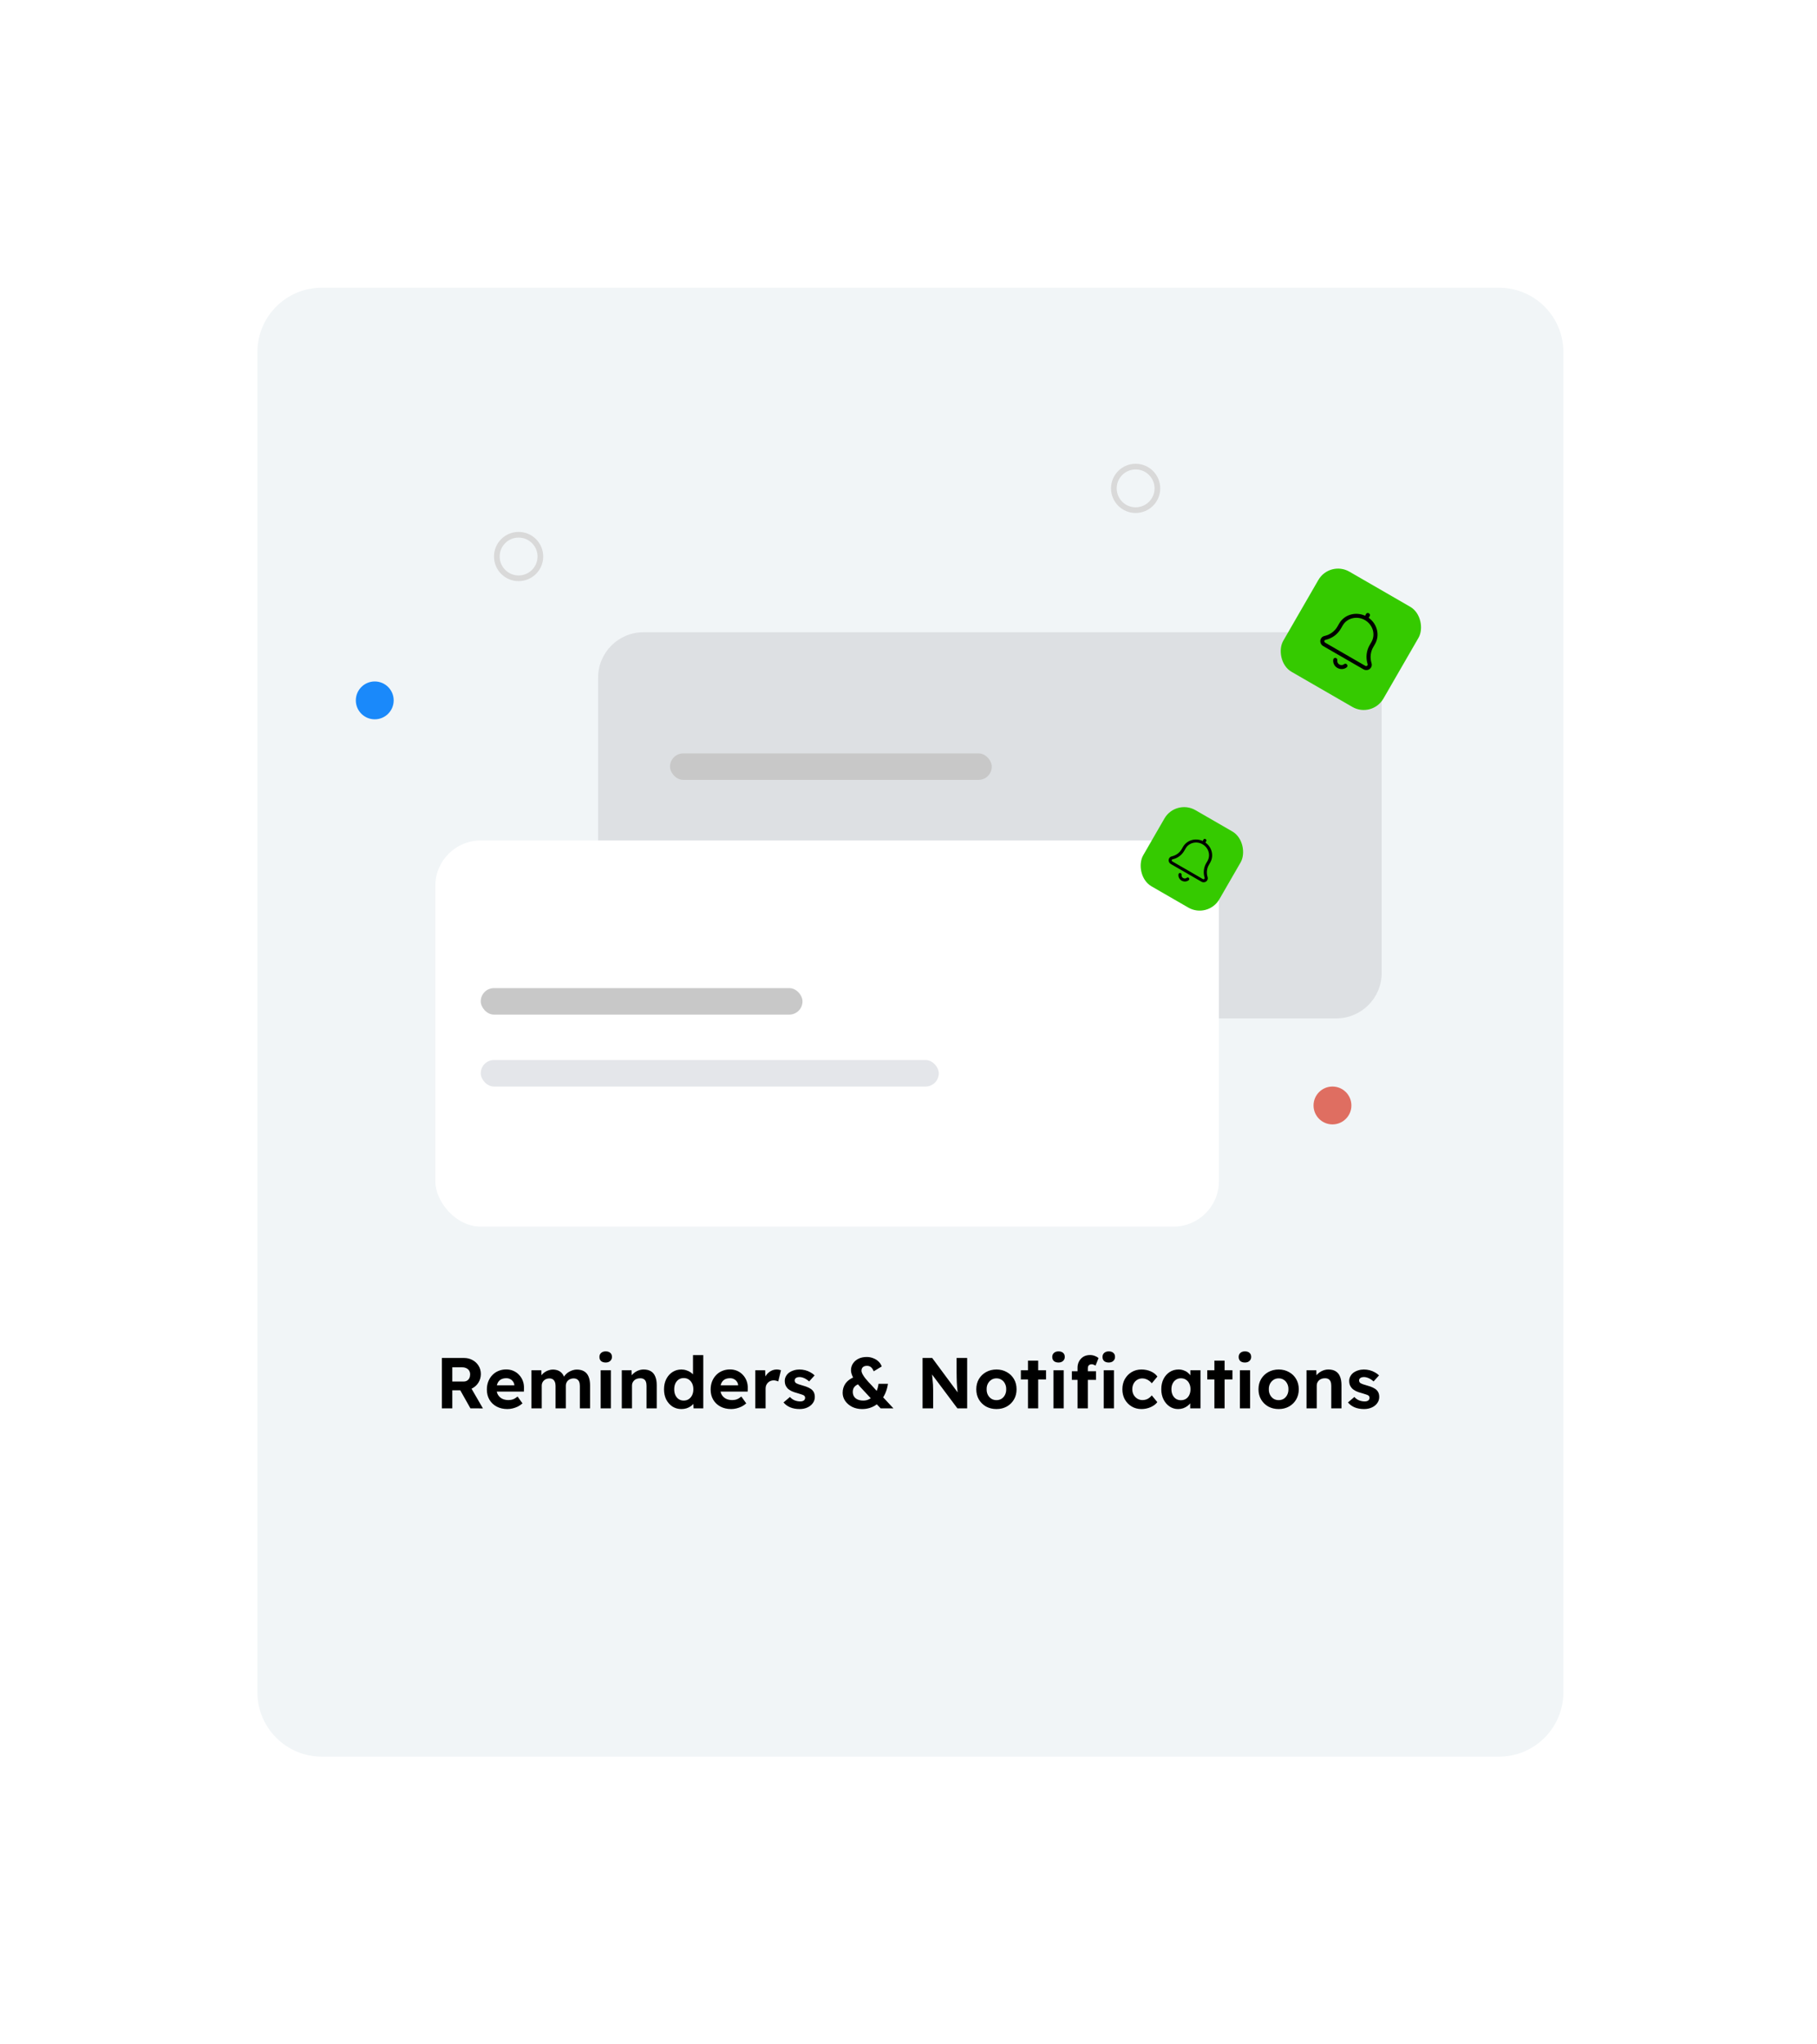 <svg width="480" height="540" viewBox="0 0 480 540" fill="none" xmlns="http://www.w3.org/2000/svg">
<g clip-path="url(#clip0_190_1298)">
<path d="M85 76H396C405.389 76 413 83.611 413 93V447C413 456.389 405.389 464 396 464H85C75.611 464 68 456.389 68 447V93C68 83.611 75.611 76 85 76Z" fill="#F1F5F7"/>
<path d="M116.729 372V358.7H122.619C123.442 358.7 124.19 358.89 124.861 359.27C125.532 359.637 126.058 360.138 126.438 360.771C126.831 361.404 127.027 362.126 127.027 362.937C127.027 363.735 126.831 364.463 126.438 365.122C126.058 365.768 125.532 366.281 124.861 366.661C124.19 367.041 123.442 367.231 122.619 367.231H119.484V372H116.729ZM124.272 372L120.89 365.996L123.816 365.521L127.578 372.019L124.272 372ZM119.484 364.913H122.486C122.828 364.913 123.126 364.837 123.379 364.685C123.645 364.52 123.848 364.299 123.987 364.02C124.126 363.729 124.196 363.406 124.196 363.051C124.196 362.671 124.114 362.342 123.949 362.063C123.784 361.784 123.544 361.569 123.227 361.417C122.91 361.252 122.543 361.17 122.125 361.17H119.484V364.913ZM134.051 372.19C132.961 372.19 132.005 371.968 131.182 371.525C130.371 371.082 129.738 370.474 129.282 369.701C128.838 368.928 128.617 368.042 128.617 367.041C128.617 366.256 128.743 365.54 128.997 364.894C129.25 364.248 129.605 363.691 130.061 363.222C130.517 362.741 131.055 362.373 131.676 362.12C132.309 361.854 132.993 361.721 133.728 361.721C134.412 361.721 135.045 361.848 135.628 362.101C136.21 362.354 136.711 362.709 137.129 363.165C137.559 363.608 137.889 364.14 138.117 364.761C138.345 365.369 138.446 366.028 138.421 366.737L138.402 367.573H130.327L129.89 365.92H136.179L135.875 366.262V365.844C135.849 365.502 135.735 365.198 135.533 364.932C135.343 364.653 135.096 364.438 134.792 364.286C134.488 364.121 134.146 364.039 133.766 364.039C133.208 364.039 132.733 364.147 132.341 364.362C131.961 364.577 131.669 364.894 131.467 365.312C131.264 365.73 131.163 366.237 131.163 366.832C131.163 367.44 131.289 367.966 131.543 368.409C131.809 368.852 132.176 369.201 132.645 369.454C133.126 369.695 133.69 369.815 134.336 369.815C134.779 369.815 135.184 369.745 135.552 369.606C135.919 369.467 136.312 369.226 136.73 368.884L138.022 370.689C137.654 371.018 137.249 371.297 136.806 371.525C136.362 371.74 135.906 371.905 135.438 372.019C134.969 372.133 134.507 372.19 134.051 372.19ZM140.395 372V361.949H142.998L143.055 363.868L142.656 363.944C142.796 363.615 142.979 363.317 143.207 363.051C143.448 362.785 143.72 362.557 144.024 362.367C144.328 362.177 144.651 362.031 144.993 361.93C145.335 361.816 145.677 361.759 146.019 361.759C146.539 361.759 147.007 361.841 147.425 362.006C147.843 362.171 148.198 362.43 148.489 362.785C148.781 363.127 149.009 363.583 149.173 364.153L148.755 364.115L148.888 363.811C149.053 363.507 149.262 363.228 149.515 362.975C149.769 362.722 150.054 362.506 150.37 362.329C150.687 362.152 151.016 362.012 151.358 361.911C151.7 361.81 152.036 361.759 152.365 361.759C153.151 361.759 153.803 361.917 154.322 362.234C154.842 362.538 155.228 363 155.481 363.621C155.747 364.242 155.88 365.002 155.88 365.901V372H153.182V366.091C153.182 365.635 153.119 365.261 152.992 364.97C152.866 364.679 152.682 364.463 152.441 364.324C152.201 364.172 151.89 364.096 151.51 364.096C151.219 364.096 150.947 364.147 150.693 364.248C150.453 364.337 150.237 364.47 150.047 364.647C149.87 364.812 149.731 365.014 149.629 365.255C149.528 365.483 149.477 365.73 149.477 365.996V372H146.76V366.072C146.76 365.654 146.697 365.299 146.57 365.008C146.444 364.704 146.26 364.476 146.019 364.324C145.779 364.172 145.481 364.096 145.126 364.096C144.835 364.096 144.563 364.147 144.309 364.248C144.069 364.337 143.86 364.47 143.682 364.647C143.505 364.812 143.366 365.008 143.264 365.236C143.163 365.464 143.112 365.711 143.112 365.977V372H140.395ZM158.678 372V361.949H161.376V372H158.678ZM160.008 359.897C159.488 359.897 159.083 359.77 158.792 359.517C158.5 359.251 158.355 358.884 158.355 358.415C158.355 357.984 158.5 357.636 158.792 357.37C159.096 357.091 159.501 356.952 160.008 356.952C160.527 356.952 160.932 357.085 161.224 357.351C161.515 357.604 161.661 357.959 161.661 358.415C161.661 358.846 161.509 359.2 161.205 359.479C160.913 359.758 160.514 359.897 160.008 359.897ZM164.257 372V361.949H166.841L166.917 364.001L166.385 364.229C166.525 363.773 166.772 363.361 167.126 362.994C167.494 362.614 167.931 362.31 168.437 362.082C168.944 361.854 169.476 361.74 170.033 361.74C170.793 361.74 171.427 361.892 171.933 362.196C172.453 362.5 172.839 362.962 173.092 363.583C173.358 364.191 173.491 364.945 173.491 365.844V372H170.793V366.053C170.793 365.597 170.73 365.217 170.603 364.913C170.477 364.609 170.28 364.387 170.014 364.248C169.761 364.109 169.444 364.045 169.064 364.058C168.76 364.058 168.475 364.109 168.209 364.21C167.956 364.299 167.734 364.432 167.544 364.609C167.367 364.786 167.221 364.989 167.107 365.217C167.006 365.445 166.955 365.692 166.955 365.958V372H165.625C165.334 372 165.074 372 164.846 372C164.618 372 164.422 372 164.257 372ZM180.01 372.19C179.123 372.19 178.331 371.968 177.635 371.525C176.951 371.069 176.406 370.455 176.001 369.682C175.608 368.897 175.412 367.991 175.412 366.965C175.412 365.964 175.608 365.071 176.001 364.286C176.406 363.488 176.951 362.867 177.635 362.424C178.331 361.968 179.123 361.74 180.01 361.74C180.478 361.74 180.928 361.816 181.359 361.968C181.802 362.107 182.195 362.304 182.537 362.557C182.891 362.81 183.176 363.095 183.392 363.412C183.607 363.716 183.727 364.033 183.753 364.362L183.069 364.495V357.94H185.786V372H183.221L183.107 369.682L183.639 369.739C183.613 370.056 183.499 370.36 183.297 370.651C183.094 370.942 182.822 371.208 182.48 371.449C182.15 371.677 181.77 371.861 181.34 372C180.922 372.127 180.478 372.19 180.01 372.19ZM180.618 369.948C181.124 369.948 181.568 369.821 181.948 369.568C182.328 369.315 182.625 368.966 182.841 368.523C183.056 368.08 183.164 367.56 183.164 366.965C183.164 366.382 183.056 365.869 182.841 365.426C182.625 364.983 182.328 364.634 181.948 364.381C181.568 364.128 181.124 364.001 180.618 364.001C180.111 364.001 179.668 364.128 179.288 364.381C178.92 364.634 178.629 364.983 178.414 365.426C178.211 365.869 178.11 366.382 178.11 366.965C178.11 367.56 178.211 368.08 178.414 368.523C178.629 368.966 178.92 369.315 179.288 369.568C179.668 369.821 180.111 369.948 180.618 369.948ZM193.166 372.19C192.077 372.19 191.12 371.968 190.297 371.525C189.486 371.082 188.853 370.474 188.397 369.701C187.954 368.928 187.732 368.042 187.732 367.041C187.732 366.256 187.859 365.54 188.112 364.894C188.365 364.248 188.72 363.691 189.176 363.222C189.632 362.741 190.17 362.373 190.791 362.12C191.424 361.854 192.108 361.721 192.843 361.721C193.527 361.721 194.16 361.848 194.743 362.101C195.326 362.354 195.826 362.709 196.244 363.165C196.675 363.608 197.004 364.14 197.232 364.761C197.46 365.369 197.561 366.028 197.536 366.737L197.517 367.573H189.442L189.005 365.92H195.294L194.99 366.262V365.844C194.965 365.502 194.851 365.198 194.648 364.932C194.458 364.653 194.211 364.438 193.907 364.286C193.603 364.121 193.261 364.039 192.881 364.039C192.324 364.039 191.849 364.147 191.456 364.362C191.076 364.577 190.785 364.894 190.582 365.312C190.379 365.73 190.278 366.237 190.278 366.832C190.278 367.44 190.405 367.966 190.658 368.409C190.924 368.852 191.291 369.201 191.76 369.454C192.241 369.695 192.805 369.815 193.451 369.815C193.894 369.815 194.3 369.745 194.667 369.606C195.034 369.467 195.427 369.226 195.845 368.884L197.137 370.689C196.77 371.018 196.364 371.297 195.921 371.525C195.478 371.74 195.022 371.905 194.553 372.019C194.084 372.133 193.622 372.19 193.166 372.19ZM199.53 372V361.949H202.133L202.228 365.179L201.772 364.514C201.924 363.995 202.171 363.526 202.513 363.108C202.855 362.677 203.254 362.342 203.71 362.101C204.178 361.86 204.666 361.74 205.173 361.74C205.388 361.74 205.597 361.759 205.8 361.797C206.002 361.835 206.173 361.879 206.313 361.93L205.591 364.894C205.451 364.818 205.268 364.755 205.04 364.704C204.824 364.641 204.603 364.609 204.375 364.609C204.071 364.609 203.786 364.666 203.52 364.78C203.266 364.881 203.045 365.033 202.855 365.236C202.665 365.426 202.513 365.654 202.399 365.92C202.297 366.186 202.247 366.477 202.247 366.794V372H199.53ZM211.243 372.19C210.305 372.19 209.469 372.038 208.735 371.734C208.013 371.417 207.43 370.987 206.987 370.442L208.678 368.998C209.058 369.416 209.488 369.72 209.97 369.91C210.451 370.087 210.932 370.176 211.414 370.176C211.604 370.176 211.775 370.157 211.927 370.119C212.091 370.068 212.231 370.005 212.345 369.929C212.459 369.84 212.541 369.739 212.592 369.625C212.655 369.498 212.687 369.365 212.687 369.226C212.687 368.947 212.573 368.732 212.345 368.58C212.218 368.504 212.022 368.422 211.756 368.333C211.49 368.232 211.148 368.124 210.73 368.01C210.084 367.845 209.533 367.655 209.077 367.44C208.633 367.212 208.279 366.959 208.013 366.68C207.785 366.414 207.607 366.129 207.481 365.825C207.367 365.508 207.31 365.16 207.31 364.78C207.31 364.324 207.411 363.912 207.614 363.545C207.816 363.165 208.095 362.842 208.45 362.576C208.817 362.31 209.235 362.107 209.704 361.968C210.172 361.816 210.666 361.74 211.186 361.74C211.705 361.74 212.212 361.803 212.706 361.93C213.2 362.057 213.656 362.24 214.074 362.481C214.504 362.709 214.878 362.981 215.195 363.298L213.751 364.894C213.523 364.679 213.263 364.482 212.972 364.305C212.693 364.128 212.402 363.988 212.098 363.887C211.794 363.786 211.521 363.735 211.281 363.735C211.065 363.735 210.869 363.754 210.692 363.792C210.527 363.83 210.388 363.893 210.274 363.982C210.16 364.058 210.071 364.153 210.008 364.267C209.957 364.381 209.932 364.508 209.932 364.647C209.932 364.786 209.963 364.919 210.027 365.046C210.103 365.173 210.204 365.28 210.331 365.369C210.47 365.445 210.673 365.534 210.939 365.635C211.217 365.736 211.591 365.85 212.06 365.977C212.668 366.142 213.181 366.325 213.599 366.528C214.029 366.731 214.371 366.965 214.625 367.231C214.84 367.459 214.998 367.719 215.1 368.01C215.201 368.301 215.252 368.624 215.252 368.979C215.252 369.6 215.074 370.151 214.72 370.632C214.378 371.113 213.903 371.493 213.295 371.772C212.687 372.051 212.003 372.19 211.243 372.19ZM232.634 372L231.19 370.48L230.316 369.644L227.352 366.452C226.922 365.983 226.542 365.54 226.212 365.122C225.896 364.704 225.63 364.311 225.414 363.944C225.212 363.564 225.06 363.209 224.958 362.88C224.857 362.551 224.806 362.24 224.806 361.949C224.806 361.278 224.984 360.676 225.338 360.144C225.693 359.612 226.181 359.194 226.801 358.89C227.422 358.586 228.144 358.434 228.967 358.434C229.575 358.434 230.145 358.542 230.677 358.757C231.222 358.96 231.691 359.251 232.083 359.631C232.476 359.998 232.755 360.435 232.919 360.942L230.81 362.215C230.595 361.683 230.342 361.309 230.05 361.094C229.772 360.879 229.43 360.771 229.024 360.771C228.72 360.771 228.461 360.822 228.245 360.923C228.03 361.024 227.865 361.17 227.751 361.36C227.637 361.537 227.58 361.765 227.58 362.044C227.58 362.31 227.669 362.614 227.846 362.956C228.036 363.298 228.271 363.653 228.549 364.02C228.841 364.375 229.132 364.717 229.423 365.046C229.727 365.363 229.993 365.641 230.221 365.882L232.026 367.858L233.09 368.865L236.016 372H232.634ZM227.732 372.19C226.77 372.19 225.902 372 225.129 371.62C224.357 371.227 223.742 370.708 223.286 370.062C222.83 369.403 222.602 368.681 222.602 367.896C222.602 366.946 222.868 366.104 223.4 365.369C223.945 364.634 224.749 364.071 225.813 363.678L227.485 365.407C226.751 365.559 226.2 365.825 225.832 366.205C225.465 366.572 225.281 367.054 225.281 367.649C225.281 368.118 225.389 368.523 225.604 368.865C225.82 369.207 226.136 369.473 226.554 369.663C226.985 369.853 227.492 369.948 228.074 369.948C228.594 369.948 229.075 369.84 229.518 369.625C229.974 369.41 230.38 369.112 230.734 368.732C231.089 368.339 231.38 367.877 231.608 367.345C231.836 366.8 231.995 366.192 232.083 365.521H234.572C234.458 366.319 234.262 367.06 233.983 367.744C233.717 368.428 233.375 369.042 232.957 369.587C232.552 370.132 232.083 370.6 231.551 370.993C231.019 371.386 230.43 371.683 229.784 371.886C229.151 372.089 228.467 372.19 227.732 372.19ZM243.717 372V358.7H246.263L253.616 368.637H253.084C253.034 368.244 252.989 367.864 252.951 367.497C252.913 367.117 252.875 366.737 252.837 366.357C252.812 365.964 252.787 365.565 252.761 365.16C252.749 364.742 252.736 364.305 252.723 363.849C252.711 363.38 252.704 362.874 252.704 362.329V358.7H255.497V372H252.913L245.408 361.968L246.13 361.987C246.194 362.646 246.244 363.209 246.282 363.678C246.333 364.134 246.371 364.533 246.396 364.875C246.434 365.217 246.46 365.515 246.472 365.768C246.485 366.021 246.491 366.262 246.491 366.49C246.504 366.718 246.51 366.959 246.51 367.212V372H243.717ZM263.245 372.19C262.219 372.19 261.3 371.968 260.49 371.525C259.692 371.069 259.058 370.448 258.59 369.663C258.134 368.878 257.906 367.978 257.906 366.965C257.906 365.952 258.134 365.052 258.59 364.267C259.058 363.482 259.692 362.867 260.49 362.424C261.3 361.968 262.219 361.74 263.245 361.74C264.258 361.74 265.164 361.968 265.962 362.424C266.772 362.867 267.406 363.482 267.862 364.267C268.318 365.052 268.546 365.952 268.546 366.965C268.546 367.978 268.318 368.878 267.862 369.663C267.406 370.448 266.772 371.069 265.962 371.525C265.164 371.968 264.258 372.19 263.245 372.19ZM263.245 369.834C263.739 369.834 264.182 369.714 264.575 369.473C264.967 369.22 265.271 368.878 265.487 368.447C265.715 368.004 265.822 367.51 265.81 366.965C265.822 366.408 265.715 365.914 265.487 365.483C265.271 365.04 264.967 364.698 264.575 364.457C264.182 364.204 263.739 364.077 263.245 364.077C262.738 364.077 262.288 364.204 261.896 364.457C261.503 364.71 261.193 365.052 260.965 365.483C260.737 365.914 260.629 366.408 260.642 366.965C260.629 367.51 260.737 368.004 260.965 368.447C261.193 368.878 261.503 369.22 261.896 369.473C262.288 369.714 262.738 369.834 263.245 369.834ZM271.563 372V359.403H274.261V372H271.563ZM269.682 364.362V361.949H276.332V364.362H269.682ZM278.3 372V361.949H280.998V372H278.3ZM279.63 359.897C279.11 359.897 278.705 359.77 278.414 359.517C278.122 359.251 277.977 358.884 277.977 358.415C277.977 357.984 278.122 357.636 278.414 357.37C278.718 357.091 279.123 356.952 279.63 356.952C280.149 356.952 280.554 357.085 280.846 357.351C281.137 357.604 281.283 357.959 281.283 358.415C281.283 358.846 281.131 359.2 280.827 359.479C280.535 359.758 280.136 359.897 279.63 359.897ZM284.658 372V361.246C284.658 360.625 284.798 360.062 285.076 359.555C285.355 359.048 285.735 358.649 286.216 358.358C286.71 358.067 287.287 357.921 287.945 357.921C288.389 357.921 288.807 357.997 289.199 358.149C289.592 358.288 289.928 358.478 290.206 358.719L289.408 360.714C289.244 360.613 289.073 360.53 288.895 360.467C288.731 360.391 288.579 360.353 288.439 360.353C288.199 360.353 287.996 360.397 287.831 360.486C287.679 360.562 287.565 360.682 287.489 360.847C287.413 360.999 287.375 361.195 287.375 361.436V372H286.026C285.735 372 285.475 372 285.247 372C285.019 372 284.823 372 284.658 372ZM283.157 364.476V362.196H289.541V364.476H283.157ZM291.574 372V361.949H294.272V372H291.574ZM292.904 359.897C292.385 359.897 291.98 359.77 291.688 359.517C291.397 359.251 291.251 358.884 291.251 358.415C291.251 357.984 291.397 357.636 291.688 357.37C291.992 357.091 292.398 356.952 292.904 356.952C293.424 356.952 293.829 357.085 294.12 357.351C294.412 357.604 294.557 357.959 294.557 358.415C294.557 358.846 294.405 359.2 294.101 359.479C293.81 359.758 293.411 359.897 292.904 359.897ZM301.534 372.19C300.572 372.19 299.71 371.962 298.95 371.506C298.19 371.05 297.589 370.429 297.145 369.644C296.715 368.859 296.499 367.966 296.499 366.965C296.499 365.964 296.715 365.071 297.145 364.286C297.589 363.501 298.19 362.88 298.95 362.424C299.71 361.968 300.572 361.74 301.534 361.74C302.434 361.74 303.257 361.905 304.004 362.234C304.752 362.563 305.334 363.019 305.752 363.602L304.27 365.388C304.093 365.147 303.871 364.932 303.605 364.742C303.339 364.539 303.048 364.381 302.731 364.267C302.427 364.153 302.111 364.096 301.781 364.096C301.262 364.096 300.8 364.223 300.394 364.476C300.002 364.717 299.691 365.052 299.463 365.483C299.235 365.914 299.121 366.408 299.121 366.965C299.121 367.497 299.235 367.978 299.463 368.409C299.704 368.84 300.027 369.182 300.432 369.435C300.838 369.688 301.294 369.815 301.8 369.815C302.13 369.815 302.44 369.771 302.731 369.682C303.023 369.593 303.295 369.454 303.548 369.264C303.814 369.074 304.055 368.846 304.27 368.58L305.733 370.366C305.315 370.911 304.72 371.354 303.947 371.696C303.187 372.025 302.383 372.19 301.534 372.19ZM311.224 372.19C310.388 372.19 309.635 371.962 308.963 371.506C308.292 371.05 307.76 370.429 307.367 369.644C306.975 368.859 306.778 367.959 306.778 366.946C306.778 365.933 306.975 365.033 307.367 364.248C307.773 363.463 308.317 362.848 309.001 362.405C309.685 361.962 310.464 361.74 311.338 361.74C311.832 361.74 312.282 361.816 312.687 361.968C313.105 362.107 313.466 362.304 313.77 362.557C314.087 362.81 314.353 363.102 314.568 363.431C314.784 363.76 314.936 364.115 315.024 364.495L314.454 364.4V361.949H317.133V372H314.416V369.587L315.024 369.53C314.923 369.885 314.758 370.22 314.53 370.537C314.302 370.854 314.017 371.139 313.675 371.392C313.346 371.633 312.972 371.829 312.554 371.981C312.136 372.12 311.693 372.19 311.224 372.19ZM311.965 369.853C312.472 369.853 312.915 369.733 313.295 369.492C313.675 369.251 313.967 368.916 314.169 368.485C314.385 368.042 314.492 367.529 314.492 366.946C314.492 366.376 314.385 365.876 314.169 365.445C313.967 365.014 313.675 364.679 313.295 364.438C312.915 364.185 312.472 364.058 311.965 364.058C311.471 364.058 311.034 364.185 310.654 364.438C310.287 364.679 309.996 365.014 309.78 365.445C309.565 365.876 309.457 366.376 309.457 366.946C309.457 367.529 309.565 368.042 309.78 368.485C309.996 368.916 310.287 369.251 310.654 369.492C311.034 369.733 311.471 369.853 311.965 369.853ZM320.807 372V359.403H323.505V372H320.807ZM318.926 364.362V361.949H325.576V364.362H318.926ZM327.544 372V361.949H330.242V372H327.544ZM328.874 359.897C328.354 359.897 327.949 359.77 327.658 359.517C327.366 359.251 327.221 358.884 327.221 358.415C327.221 357.984 327.366 357.636 327.658 357.37C327.962 357.091 328.367 356.952 328.874 356.952C329.393 356.952 329.798 357.085 330.09 357.351C330.381 357.604 330.527 357.959 330.527 358.415C330.527 358.846 330.375 359.2 330.071 359.479C329.779 359.758 329.38 359.897 328.874 359.897ZM337.797 372.19C336.771 372.19 335.853 371.968 335.042 371.525C334.244 371.069 333.611 370.448 333.142 369.663C332.686 368.878 332.458 367.978 332.458 366.965C332.458 365.952 332.686 365.052 333.142 364.267C333.611 363.482 334.244 362.867 335.042 362.424C335.853 361.968 336.771 361.74 337.797 361.74C338.811 361.74 339.716 361.968 340.514 362.424C341.325 362.867 341.958 363.482 342.414 364.267C342.87 365.052 343.098 365.952 343.098 366.965C343.098 367.978 342.87 368.878 342.414 369.663C341.958 370.448 341.325 371.069 340.514 371.525C339.716 371.968 338.811 372.19 337.797 372.19ZM337.797 369.834C338.291 369.834 338.735 369.714 339.127 369.473C339.52 369.22 339.824 368.878 340.039 368.447C340.267 368.004 340.375 367.51 340.362 366.965C340.375 366.408 340.267 365.914 340.039 365.483C339.824 365.04 339.52 364.698 339.127 364.457C338.735 364.204 338.291 364.077 337.797 364.077C337.291 364.077 336.841 364.204 336.448 364.457C336.056 364.71 335.745 365.052 335.517 365.483C335.289 365.914 335.182 366.408 335.194 366.965C335.182 367.51 335.289 368.004 335.517 368.447C335.745 368.878 336.056 369.22 336.448 369.473C336.841 369.714 337.291 369.834 337.797 369.834ZM345.147 372V361.949H347.731L347.807 364.001L347.275 364.229C347.414 363.773 347.661 363.361 348.016 362.994C348.383 362.614 348.82 362.31 349.327 362.082C349.834 361.854 350.366 361.74 350.923 361.74C351.683 361.74 352.316 361.892 352.823 362.196C353.342 362.5 353.729 362.962 353.982 363.583C354.248 364.191 354.381 364.945 354.381 365.844V372H351.683V366.053C351.683 365.597 351.62 365.217 351.493 364.913C351.366 364.609 351.17 364.387 350.904 364.248C350.651 364.109 350.334 364.045 349.954 364.058C349.65 364.058 349.365 364.109 349.099 364.21C348.846 364.299 348.624 364.432 348.434 364.609C348.257 364.786 348.111 364.989 347.997 365.217C347.896 365.445 347.845 365.692 347.845 365.958V372H346.515C346.224 372 345.964 372 345.736 372C345.508 372 345.312 372 345.147 372ZM360.348 372.19C359.411 372.19 358.575 372.038 357.84 371.734C357.118 371.417 356.536 370.987 356.092 370.442L357.783 368.998C358.163 369.416 358.594 369.72 359.075 369.91C359.557 370.087 360.038 370.176 360.519 370.176C360.709 370.176 360.88 370.157 361.032 370.119C361.197 370.068 361.336 370.005 361.45 369.929C361.564 369.84 361.647 369.739 361.697 369.625C361.761 369.498 361.792 369.365 361.792 369.226C361.792 368.947 361.678 368.732 361.45 368.58C361.324 368.504 361.127 368.422 360.861 368.333C360.595 368.232 360.253 368.124 359.835 368.01C359.189 367.845 358.638 367.655 358.182 367.44C357.739 367.212 357.384 366.959 357.118 366.68C356.89 366.414 356.713 366.129 356.586 365.825C356.472 365.508 356.415 365.16 356.415 364.78C356.415 364.324 356.517 363.912 356.719 363.545C356.922 363.165 357.201 362.842 357.555 362.576C357.923 362.31 358.341 362.107 358.809 361.968C359.278 361.816 359.772 361.74 360.291 361.74C360.811 361.74 361.317 361.803 361.811 361.93C362.305 362.057 362.761 362.24 363.179 362.481C363.61 362.709 363.984 362.981 364.3 363.298L362.856 364.894C362.628 364.679 362.369 364.482 362.077 364.305C361.799 364.128 361.507 363.988 361.203 363.887C360.899 363.786 360.627 363.735 360.386 363.735C360.171 363.735 359.975 363.754 359.797 363.792C359.633 363.83 359.493 363.893 359.379 363.982C359.265 364.058 359.177 364.153 359.113 364.267C359.063 364.381 359.037 364.508 359.037 364.647C359.037 364.786 359.069 364.919 359.132 365.046C359.208 365.173 359.31 365.28 359.436 365.369C359.576 365.445 359.778 365.534 360.044 365.635C360.323 365.736 360.697 365.85 361.165 365.977C361.773 366.142 362.286 366.325 362.704 366.528C363.135 366.731 363.477 366.965 363.73 367.231C363.946 367.459 364.104 367.719 364.205 368.01C364.307 368.301 364.357 368.624 364.357 368.979C364.357 369.6 364.18 370.151 363.825 370.632C363.483 371.113 363.008 371.493 362.4 371.772C361.792 372.051 361.108 372.19 360.348 372.19Z" fill="black"/>
<rect x="158" y="167" width="207" height="102" rx="12" fill="#DDE0E3"/>
<g filter="url(#filter0_d_190_1298)">
<rect x="115" y="218" width="207" height="102" rx="12" fill="white"/>
</g>
<rect x="127" y="280" width="121" height="7" rx="3.5" fill="#E4E6EA"/>
<rect x="127" y="261" width="85" height="7" rx="3.5" fill="#C8C8C8"/>
<rect x="177" y="199" width="85" height="7" rx="3.5" fill="#C8C8C8"/>
<circle cx="99" cy="185" r="5" fill="#1A89FA"/>
<circle cx="352" cy="292" r="5" fill="#DF6E61"/>
<circle cx="137" cy="147" r="5.75" stroke="#D9D9D9" stroke-width="1.5"/>
<circle cx="300" cy="129" r="5.75" stroke="#D9D9D9" stroke-width="1.5"/>
<rect x="351.273" y="148" width="30.549" height="30.549" rx="6" transform="rotate(30 351.273 148)" fill="#35CA00"/>
<rect x="310.613" y="211" width="23.228" height="23.228" rx="6" transform="rotate(30 310.613 211)" fill="#35CA00"/>
<g clip-path="url(#clip1_190_1298)">
<path d="M360.874 162.16C361.018 161.911 361.374 161.847 361.607 161.981C361.893 162.147 361.989 162.471 361.846 162.721L361.572 163.194C363.83 164.799 364.584 167.796 363.233 170.136L362.76 170.956C362.049 172.188 361.881 173.665 362.289 175.066L362.325 175.188C362.435 175.563 362.404 175.936 362.199 176.292C361.8 176.982 360.894 177.203 360.17 176.785L349.558 170.658C348.836 170.241 348.572 169.345 348.971 168.654C349.176 168.299 349.483 168.086 349.863 167.993L349.989 167.964C351.406 167.617 352.6 166.732 353.311 165.501L353.785 164.681C355.136 162.341 358.108 161.495 360.627 162.648L360.874 162.16ZM360.565 163.785C358.505 162.595 355.854 163.218 354.703 165.211L354.23 166.031C353.38 167.502 351.979 168.576 350.289 168.987L350.164 169.016C350.058 169.042 349.941 169.094 349.889 169.185C349.779 169.376 349.878 169.64 350.078 169.756L360.691 175.883C360.892 175.999 361.144 175.938 361.254 175.746C361.306 175.656 361.32 175.543 361.289 175.439L361.254 175.317C360.762 173.647 360.966 171.882 361.815 170.41L362.289 169.59C363.439 167.598 362.68 165.006 360.565 163.785ZM353.796 175.51C354.233 175.762 354.729 175.714 355.061 175.44C355.283 175.253 355.64 175.263 355.823 175.511C356.019 175.737 356.001 176.069 355.78 176.253C355.115 176.805 354.126 176.903 353.275 176.412C352.478 175.952 352.068 175.046 352.213 174.194C352.263 173.911 352.541 173.729 352.835 173.786C353.142 173.821 353.329 174.124 353.278 174.41C353.206 174.835 353.412 175.288 353.796 175.51Z" fill="black"/>
</g>
<g clip-path="url(#clip2_190_1298)">
<path d="M317.913 221.767C318.022 221.577 318.292 221.529 318.47 221.631C318.688 221.757 318.761 222.004 318.651 222.193L318.443 222.553C320.16 223.774 320.733 226.053 319.707 227.831L319.346 228.455C318.806 229.391 318.678 230.515 318.988 231.58L319.015 231.673C319.099 231.958 319.076 232.242 318.92 232.512C318.617 233.037 317.927 233.205 317.377 232.887L309.308 228.228C308.759 227.911 308.559 227.23 308.862 226.705C309.018 226.435 309.251 226.273 309.54 226.202L309.636 226.18C310.713 225.916 311.621 225.244 312.162 224.307L312.522 223.683C313.549 221.905 315.809 221.262 317.725 222.138L317.913 221.767ZM317.678 223.003C316.111 222.098 314.095 222.571 313.22 224.087L312.86 224.71C312.215 225.829 311.149 226.645 309.864 226.958L309.769 226.98C309.689 226.999 309.6 227.04 309.56 227.108C309.476 227.254 309.552 227.455 309.704 227.543L317.773 232.201C317.926 232.29 318.117 232.243 318.202 232.097C318.241 232.029 318.252 231.943 318.228 231.864L318.201 231.771C317.827 230.501 317.982 229.159 318.628 228.04L318.988 227.417C319.863 225.901 319.285 223.931 317.678 223.003ZM312.531 231.918C312.863 232.11 313.24 232.073 313.493 231.864C313.662 231.722 313.932 231.73 314.072 231.919C314.221 232.091 314.207 232.343 314.039 232.483C313.534 232.903 312.781 232.977 312.135 232.604C311.529 232.254 311.217 231.565 311.327 230.917C311.365 230.702 311.576 230.564 311.8 230.607C312.033 230.633 312.175 230.864 312.136 231.081C312.082 231.404 312.239 231.749 312.531 231.918Z" fill="black"/>
</g>
</g>
<defs>
<filter id="filter0_d_190_1298" x="80.4" y="187.4" width="276.2" height="171.2" filterUnits="userSpaceOnUse" color-interpolation-filters="sRGB">
<feFlood flood-opacity="0" result="BackgroundImageFix"/>
<feColorMatrix in="SourceAlpha" type="matrix" values="0 0 0 0 0 0 0 0 0 0 0 0 0 0 0 0 0 0 127 0" result="hardAlpha"/>
<feMorphology radius="4" operator="dilate" in="SourceAlpha" result="effect1_dropShadow_190_1298"/>
<feOffset dy="4"/>
<feGaussianBlur stdDeviation="15.3"/>
<feComposite in2="hardAlpha" operator="out"/>
<feColorMatrix type="matrix" values="0 0 0 0 0 0 0 0 0 0 0 0 0 0 0 0 0 0 0.1 0"/>
<feBlend mode="normal" in2="BackgroundImageFix" result="effect1_dropShadow_190_1298"/>
<feBlend mode="normal" in="SourceGraphic" in2="effect1_dropShadow_190_1298" result="shape"/>
</filter>
<clipPath id="clip0_190_1298">
<rect width="480" height="540" fill="white"/>
</clipPath>
<clipPath id="clip1_190_1298">
<rect width="15.274" height="16.663" fill="white" transform="translate(355.02 158.178) rotate(30)"/>
</clipPath>
<clipPath id="clip2_190_1298">
<rect width="11.614" height="12.67" fill="white" transform="translate(313.461 218.739) rotate(30)"/>
</clipPath>
</defs>
</svg>
